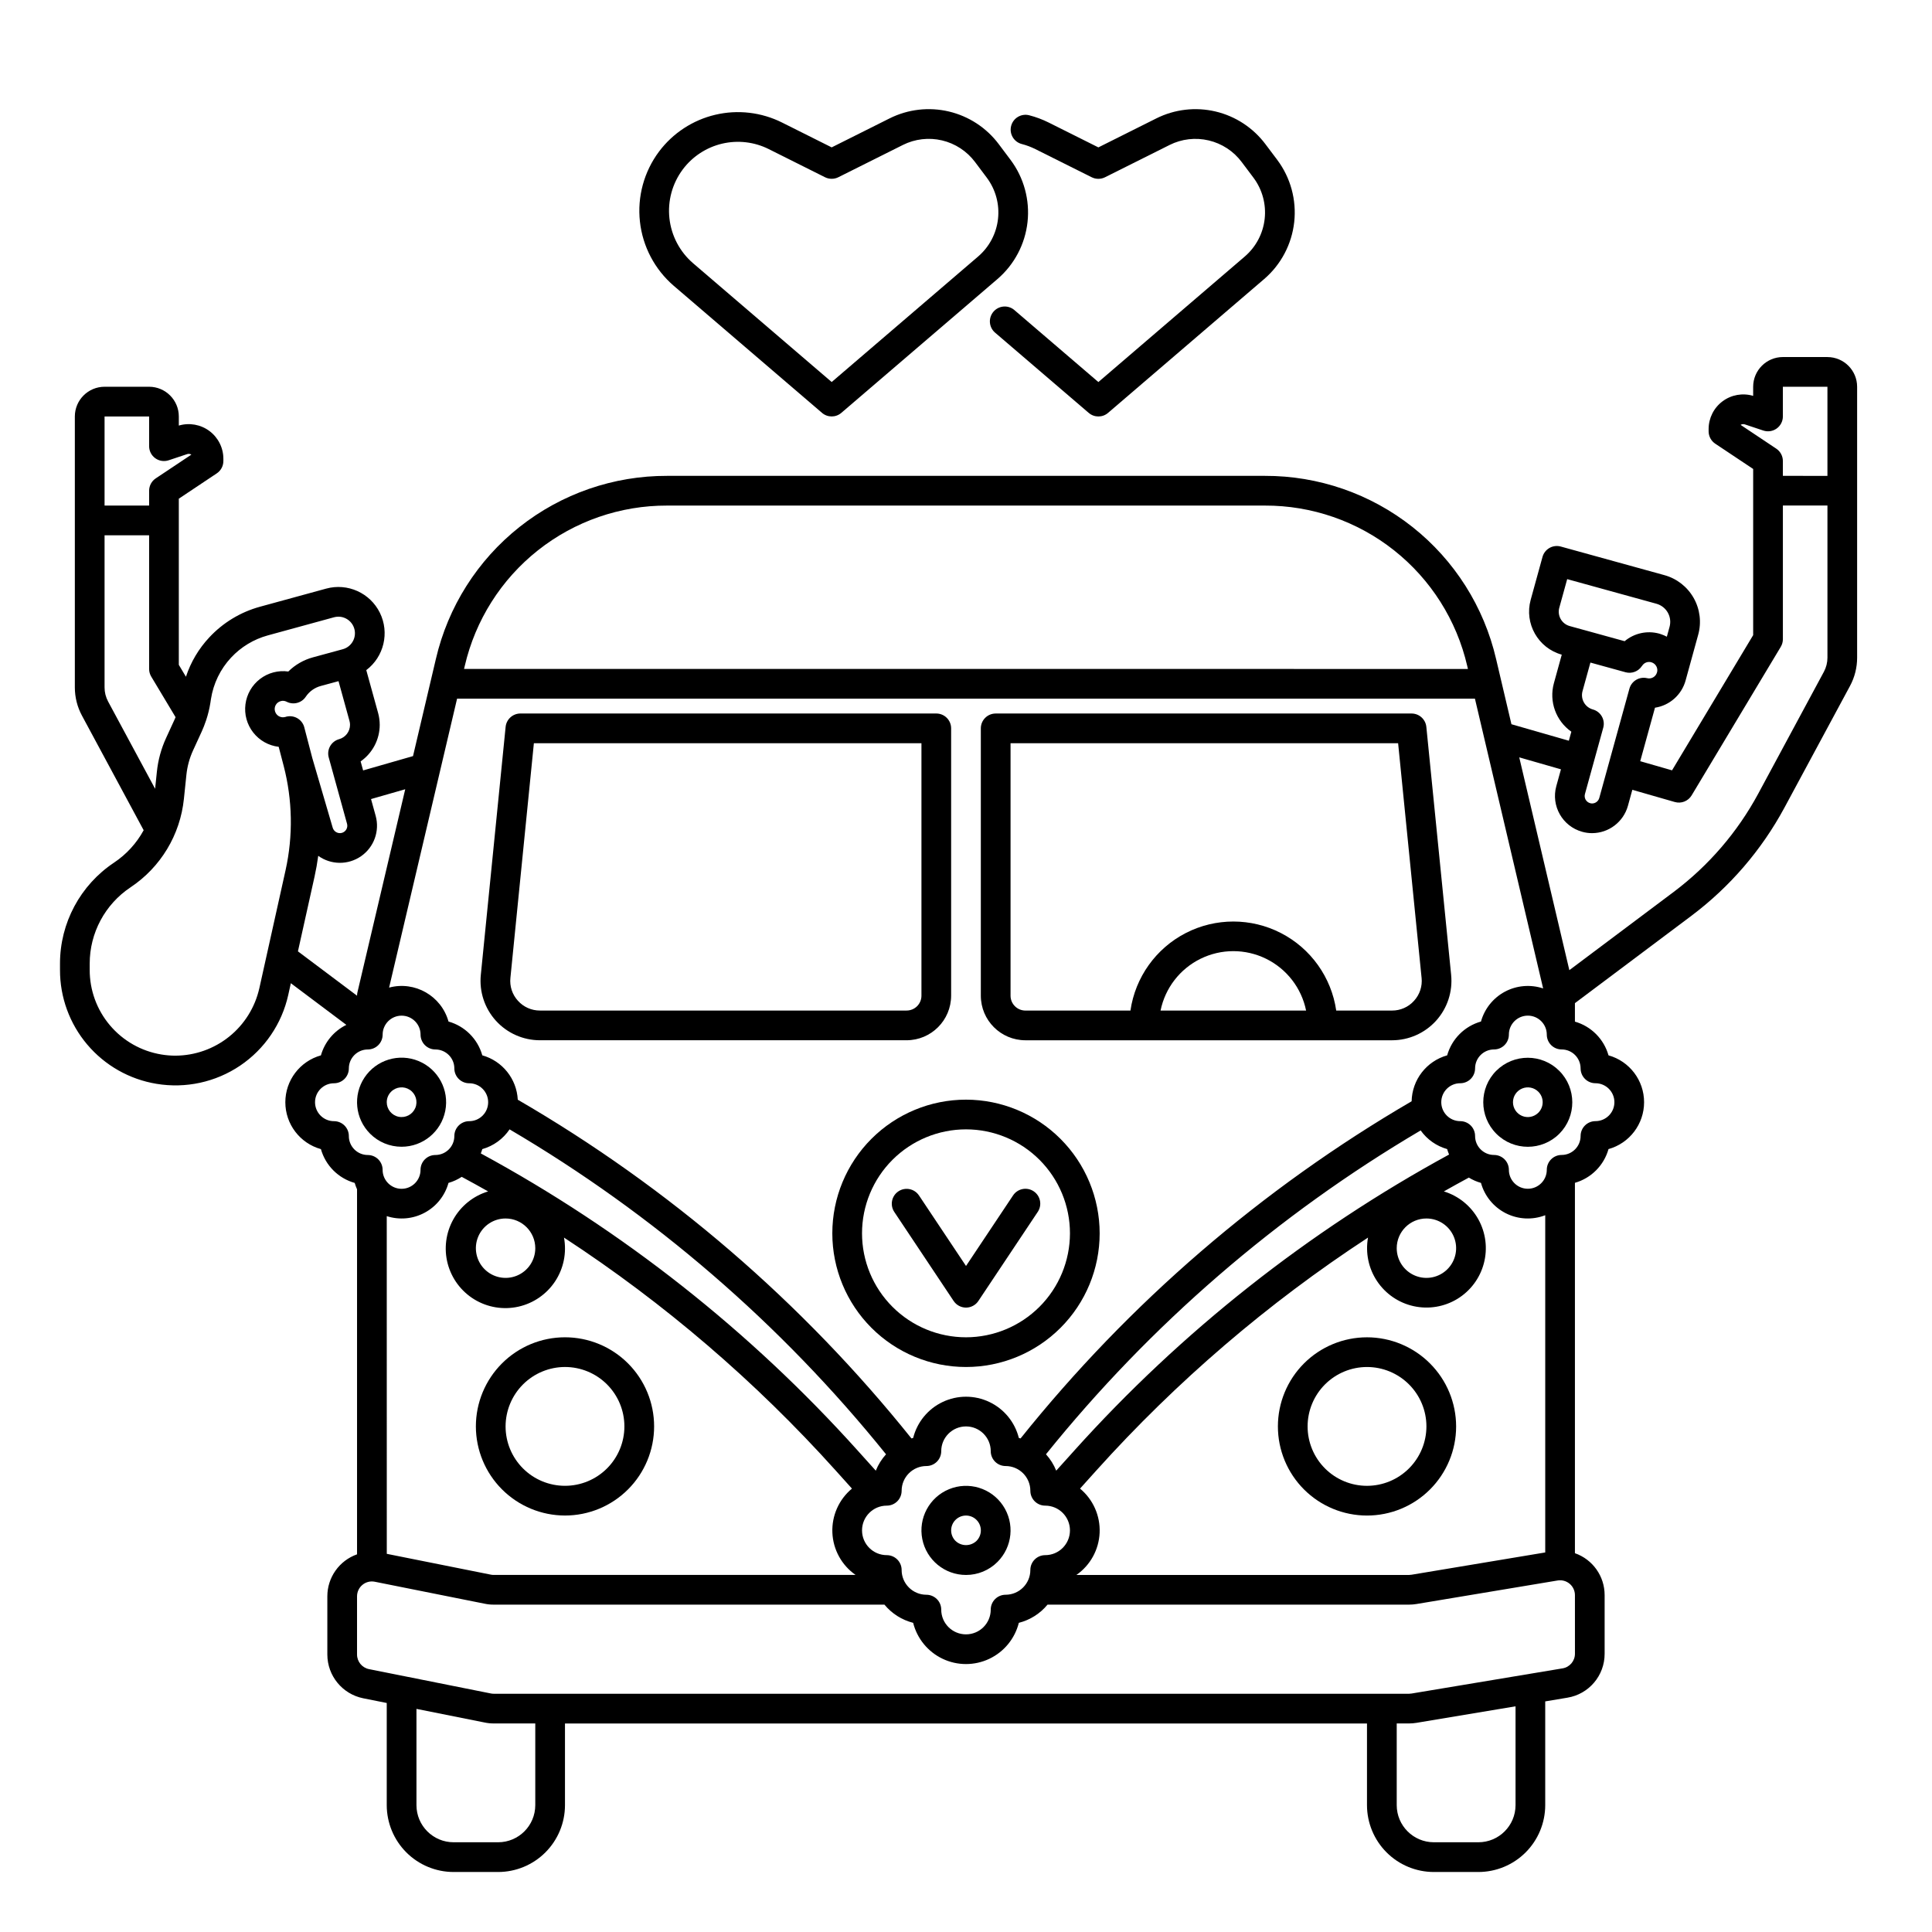 <?xml version="1.0" encoding="UTF-8"?>
<!-- Uploaded to: ICON Repo, www.iconrepo.com, Generator: ICON Repo Mixer Tools -->
<svg fill="#000000" width="800px" height="800px" version="1.1" viewBox="144 144 512 512" xmlns="http://www.w3.org/2000/svg">
 <g>
  <path d="m396.06 407.87v-70.848c0-1.047-0.414-2.047-1.152-2.785-0.738-0.738-1.738-1.152-2.785-1.152h-110.21c-2.019 0-3.715 1.531-3.918 3.543l-6.574 65.738c-0.441 4.426 1.008 8.832 3.992 12.133 2.988 3.297 7.227 5.18 11.676 5.18h97.16c6.519-0.008 11.801-5.289 11.809-11.809zm-114.8 1.348v-0.004c-1.504-1.641-2.231-3.852-1.996-6.066l6.219-62.191h102.71v66.914c0 1.043-0.414 2.043-1.152 2.781-0.738 0.738-1.742 1.152-2.785 1.152h-97.16c-2.227 0.012-4.352-0.93-5.836-2.59z"/>
  <path d="m528.57 402.37-6.574-65.738c-0.203-2.012-1.895-3.543-3.918-3.543h-110.21c-2.176 0-3.938 1.762-3.938 3.938v70.848c0.008 6.519 5.289 11.801 11.809 11.809h97.16c4.449 0 8.691-1.883 11.676-5.18 2.984-3.301 4.434-7.707 3.992-12.133zm-77.012 9.438c1.219-5.973 5.137-11.043 10.609-13.73 5.473-2.688 11.879-2.688 17.352 0 5.473 2.688 9.391 7.758 10.609 13.73zm67.176-2.59h0.004c-1.484 1.66-3.609 2.602-5.836 2.59h-14.789c-1.277-8.809-6.734-16.461-14.652-20.539-7.914-4.074-17.312-4.074-25.23 0-7.914 4.078-13.371 11.73-14.652 20.539h-27.836c-2.172 0-3.938-1.762-3.938-3.934v-66.914h102.71l6.219 62.188 0.004 0.004c0.23 2.215-0.496 4.426-2 6.066z"/>
  <path d="m293.73 545.63c6.262 0 12.27-2.488 16.699-6.918 4.43-4.43 6.918-10.438 6.918-16.699 0-6.266-2.488-12.27-6.918-16.699-4.43-4.43-10.438-6.918-16.699-6.918-6.266 0-12.27 2.488-16.699 6.918-4.43 4.43-6.918 10.434-6.918 16.699 0.008 6.262 2.5 12.262 6.926 16.691 4.426 4.426 10.43 6.918 16.691 6.926zm0-39.359v-0.004c4.176 0 8.18 1.66 11.133 4.613 2.953 2.953 4.609 6.957 4.609 11.133s-1.656 8.18-4.609 11.133c-2.953 2.953-6.957 4.609-11.133 4.609-4.176 0-8.18-1.656-11.133-4.609-2.953-2.953-4.613-6.957-4.613-11.133 0.008-4.176 1.668-8.176 4.617-11.129 2.953-2.949 6.953-4.609 11.129-4.617z"/>
  <path d="m506.27 498.4c-6.262 0-12.27 2.488-16.699 6.918-4.426 4.43-6.914 10.434-6.914 16.699 0 6.262 2.488 12.27 6.914 16.699 4.43 4.43 10.438 6.918 16.699 6.918 6.266 0 12.273-2.488 16.699-6.918 4.43-4.43 6.918-10.438 6.918-16.699-0.008-6.262-2.496-12.266-6.926-16.691-4.426-4.43-10.43-6.918-16.691-6.926zm0 39.359c-4.176 0-8.18-1.656-11.133-4.609-2.953-2.953-4.609-6.957-4.609-11.133s1.656-8.18 4.609-11.133c2.953-2.953 6.957-4.613 11.133-4.613s8.18 1.66 11.133 4.613c2.953 2.953 4.613 6.957 4.613 11.133-0.004 4.172-1.668 8.176-4.617 11.125-2.953 2.953-6.953 4.613-11.129 4.617z"/>
  <path d="m400 435.42c-9.398 0-18.406 3.734-25.051 10.375-6.644 6.644-10.375 15.656-10.375 25.051 0 9.395 3.731 18.406 10.375 25.047 6.644 6.644 15.652 10.375 25.051 10.375 9.395 0 18.402-3.731 25.047-10.375 6.644-6.641 10.375-15.652 10.375-25.047-0.008-9.395-3.746-18.398-10.387-25.039s-15.645-10.375-25.035-10.387zm0 62.977c-7.309 0-14.316-2.902-19.484-8.07s-8.07-12.176-8.07-19.48c0-7.309 2.902-14.316 8.07-19.484 5.168-5.164 12.176-8.07 19.484-8.07 7.305 0 14.312 2.906 19.48 8.07 5.168 5.168 8.07 12.176 8.07 19.484-0.008 7.305-2.914 14.309-8.078 19.473-5.168 5.164-12.168 8.07-19.473 8.078z"/>
  <path d="m417.93 459.7c-1.809-1.207-4.254-0.715-5.457 1.094l-12.469 18.703-12.469-18.703h-0.004c-1.211-1.797-3.644-2.277-5.445-1.074-1.801 1.199-2.293 3.633-1.102 5.441l15.742 23.617v-0.004c0.73 1.094 1.961 1.754 3.277 1.754 1.312 0 2.543-0.66 3.273-1.754l15.742-23.617v0.004c1.207-1.812 0.719-4.254-1.09-5.461z"/>
  <path d="m400 561.38c3.133 0.008 6.137-1.238 8.348-3.457 3.984-3.984 4.598-10.227 1.469-14.91-3.129-4.684-9.133-6.504-14.336-4.352-5.207 2.156-8.164 7.691-7.062 13.215 1.098 5.523 5.945 9.504 11.582 9.504zm-2.781-14.59h-0.004c1.539-1.539 4.031-1.539 5.566 0 1.539 1.535 1.539 4.027 0 5.566-1.559 1.484-4.008 1.484-5.566 0-0.738-0.738-1.152-1.742-1.152-2.785 0-1.043 0.414-2.047 1.152-2.781z"/>
  <path d="m250.43 447.9c5.633-0.004 10.477-3.984 11.57-9.508 1.094-5.523-1.863-11.051-7.066-13.203s-11.203-0.328-14.328 4.356-2.508 10.922 1.477 14.902c2.211 2.215 5.215 3.457 8.348 3.453zm-2.781-14.586c1.328-1.328 3.406-1.535 4.969-0.488 1.562 1.043 2.168 3.043 1.449 4.777s-2.562 2.719-4.406 2.352c-1.84-0.363-3.168-1.98-3.168-3.859 0-1.043 0.414-2.047 1.156-2.781z"/>
  <path d="m540.54 427.75c-4.613 4.613-4.613 12.09 0 16.703 4.609 4.609 12.086 4.609 16.699 0 4.59-4.617 4.578-12.074-0.023-16.676-4.602-4.606-12.062-4.613-16.676-0.023zm11.133 11.133c-1.125 1.125-2.82 1.465-4.289 0.855-1.473-0.609-2.43-2.047-2.43-3.637 0-1.594 0.957-3.027 2.43-3.637 1.469-0.609 3.164-0.273 4.289 0.852 1.535 1.539 1.535 4.031 0 5.57z"/>
  <path d="m628.29 238.62h-11.809c-4.348 0.004-7.867 3.527-7.875 7.871v2.418c-2.777-0.828-5.785-0.297-8.109 1.438-2.328 1.734-3.695 4.465-3.695 7.363v0.59c0 1.316 0.656 2.547 1.75 3.277l10.055 6.703v44.035l-21.5 35.832-8.43-2.422 3.91-14.176h0.004c3.898-0.594 7.082-3.434 8.117-7.242 0.141-0.5 3.328-12.082 3.328-12.082 0.914-3.285 0.48-6.797-1.199-9.762-1.684-2.969-4.477-5.144-7.762-6.047l-27.453-7.578c-1.008-0.277-2.082-0.145-2.992 0.371-0.906 0.516-1.574 1.371-1.852 2.379l-3.137 11.387c-1.715 6.281 1.969 12.77 8.242 14.516l-2.094 7.594c-1.316 4.824 0.539 9.953 4.633 12.82l-0.66 2.394-15.215-4.371-4.062-17.266c-3.207-13.836-11.016-26.176-22.152-34.996-11.137-8.824-24.934-13.602-39.141-13.559h-158.39c-14.203-0.043-28.004 4.734-39.141 13.555-11.137 8.82-18.945 21.16-22.156 35l-6.051 25.711-13.223 3.797-0.66-2.394c3.164-2.211 5.051-5.82 5.059-9.68-0.004-1.062-0.145-2.117-0.426-3.144l-3.137-11.363c4.688-3.547 6.199-9.918 3.606-15.191-2.598-5.273-8.566-7.961-14.238-6.41l-17.582 4.812h0.004c-5.125 1.41-9.758 4.215-13.383 8.102-2.801 2.988-4.918 6.551-6.199 10.441l-1.887-3.156v-44.035l10.055-6.703c1.094-0.73 1.754-1.961 1.754-3.273v-0.594c0-2.898-1.371-5.629-3.695-7.363-2.328-1.73-5.336-2.266-8.113-1.438v-2.414c-0.004-4.348-3.527-7.867-7.871-7.875h-11.809c-4.348 0.008-7.867 3.527-7.875 7.875v71.801c0 2.606 0.645 5.172 1.879 7.465l16.359 30.387c-1.883 3.453-4.574 6.398-7.848 8.582-8.949 5.961-14.328 16.004-14.324 26.758v1.652c-0.023 7.254 2.539 14.277 7.227 19.812 4.688 5.535 11.191 9.223 18.348 10.398 7.731 1.289 15.66-0.434 22.156-4.816 6.496-4.383 11.062-11.09 12.758-18.738l0.688-3.109 14.711 11.039 0.004-0.004c-3.293 1.617-5.746 4.555-6.746 8.086-5.574 1.555-9.43 6.633-9.43 12.422 0 5.789 3.856 10.867 9.43 12.422 1.223 4.344 4.613 7.738 8.953 8.961 0.168 0.578 0.375 1.141 0.621 1.691v96.734c-4.719 1.664-7.875 6.129-7.871 11.133v15.43c0.012 5.625 3.981 10.465 9.492 11.582l6.25 1.25v27.078c0.008 4.695 1.875 9.199 5.195 12.52 3.32 3.32 7.824 5.188 12.52 5.191h11.809c4.695-0.004 9.195-1.871 12.516-5.191 3.32-3.32 5.191-7.824 5.195-12.52v-21.648h212.54v21.648c0.008 4.695 1.875 9.199 5.195 12.52 3.32 3.32 7.82 5.188 12.52 5.191h11.809-0.004c4.699-0.004 9.199-1.871 12.52-5.191 3.32-3.32 5.188-7.824 5.195-12.52v-27.5l5.879-0.984c5.699-0.934 9.879-5.867 9.863-11.645v-15.527c0.012-5.004-3.148-9.465-7.871-11.117v-98.156c4.316-1.234 7.684-4.617 8.898-8.938 5.574-1.555 9.43-6.633 9.43-12.422s-3.856-10.867-9.43-12.422c-1.219-4.32-4.586-7.699-8.898-8.934v-4.898l30.93-23.195c10.148-7.637 18.523-17.375 24.559-28.547l17.418-32.332c1.234-2.297 1.879-4.863 1.879-7.469v-71.805c-0.004-4.344-3.527-7.867-7.871-7.871zm-23.004 17.98h-0.004c0.332-0.215 0.742-0.262 1.117-0.133l4.898 1.633c1.203 0.398 2.519 0.199 3.547-0.543 1.027-0.738 1.637-1.926 1.637-3.191v-7.871h11.809v23.617l-11.809-0.004v-3.938 0.004c0-1.316-0.66-2.547-1.754-3.277zm-22.164 65.594c-0.305 1.129-1.457 1.812-2.594 1.535-2.066-0.496-4.152 0.73-4.715 2.777l-7.988 28.961c-0.238 0.859-1.016 1.453-1.906 1.461-0.176 0-0.352-0.027-0.52-0.078-1.047-0.289-1.664-1.371-1.375-2.418l4.852-17.574c0.578-2.094-0.648-4.262-2.742-4.84-2.094-0.582-3.324-2.746-2.754-4.844l2.094-7.586 9.324 2.57h-0.004c1.648 0.449 3.398-0.223 4.328-1.656 0.02-0.023 0.043-0.035 0.059-0.062 0.5-0.789 1.441-1.172 2.348-0.957l0.141 0.047c0.891 0.273 1.512 1.086 1.539 2.023 0.004 0.215-0.023 0.43-0.086 0.641zm-25.895-17.129 2.094-7.59 23.66 6.527h-0.004c1.273 0.352 2.356 1.195 3.008 2.344 0.648 1.148 0.816 2.508 0.465 3.781l-0.719 2.609c-0.504-0.27-1.027-0.492-1.566-0.672-0.148-0.055-0.301-0.102-0.473-0.152-3.191-0.867-6.609-0.117-9.145 2.012l-10.766-2.969-0.02-0.008h-0.02l-3.766-1.039h0.004c-2.094-0.582-3.324-2.746-2.754-4.844zm-3.723 250.35-35.418 5.902c-0.215 0.039-0.438 0.059-0.656 0.059h-88.168c3.688-2.57 5.965-6.715 6.152-11.203s-1.734-8.809-5.191-11.68l4.32-4.805v0.004c21.227-23.602 45.426-44.348 71.996-61.719-0.723 4.004 0.129 8.129 2.379 11.516s5.723 5.773 9.691 6.652c3.969 0.883 8.129 0.195 11.602-1.918 3.473-2.117 5.992-5.492 7.027-9.426 1.039-3.93 0.516-8.113-1.461-11.664-1.977-3.555-5.25-6.207-9.137-7.398 2.191-1.242 4.398-2.461 6.621-3.66 1 0.613 2.078 1.086 3.211 1.406 0.969 3.5 3.371 6.426 6.617 8.059 3.242 1.629 7.023 1.816 10.414 0.508zm-307.01-89.129c3.34 1.082 6.973 0.75 10.059-0.914 3.09-1.66 5.367-4.512 6.301-7.891 1.246-0.355 2.426-0.898 3.508-1.605 2.348 1.262 4.68 2.551 6.996 3.859-3.914 1.184-7.219 3.84-9.219 7.41-1.996 3.57-2.535 7.773-1.496 11.73 1.043 3.957 3.574 7.356 7.07 9.484 3.492 2.125 7.676 2.816 11.668 1.922 3.992-0.895 7.481-3.301 9.734-6.715 2.254-3.414 3.094-7.57 2.348-11.594 26.57 17.367 50.773 38.113 71.996 61.719l4.32 4.805v-0.004c-3.457 2.871-5.379 7.191-5.191 11.68s2.465 8.633 6.152 11.203h-95.914c-0.262 0-0.52-0.027-0.773-0.082l-27.551-5.512zm32.543-23 0.004 0.004c38.184 22.438 71.988 51.613 99.766 86.113-1.152 1.273-2.074 2.742-2.711 4.34l-4.785-5.312v-0.004c-28.559-31.762-62.348-58.402-99.898-78.762 0.145-0.375 0.297-0.75 0.402-1.141 2.953-0.832 5.516-2.688 7.227-5.234zm6.82 31.496c0 3.184-1.918 6.055-4.859 7.273s-6.328 0.547-8.582-1.707c-2.25-2.25-2.922-5.637-1.703-8.578 1.219-2.941 4.086-4.859 7.269-4.859 4.348 0.004 7.867 3.527 7.875 7.871zm97.09 85.281h-0.004c0-1.043-0.414-2.043-1.152-2.781-0.738-0.738-1.738-1.152-2.781-1.152-3.625 0-6.562-2.938-6.562-6.562 0-3.621 2.938-6.559 6.562-6.559 1.043 0 2.043-0.414 2.781-1.152 0.738-0.738 1.152-1.742 1.152-2.785 0.004-3.621 2.941-6.555 6.562-6.559 1.043 0 2.043-0.414 2.781-1.152 0.738-0.738 1.152-1.742 1.152-2.785 0-3.621 2.938-6.559 6.562-6.559 3.621 0 6.559 2.938 6.559 6.559 0 1.043 0.414 2.047 1.152 2.785 0.738 0.738 1.738 1.152 2.785 1.152 3.621 0.004 6.555 2.938 6.559 6.559 0 1.043 0.414 2.047 1.152 2.785s1.738 1.152 2.785 1.152c3.621 0 6.559 2.938 6.559 6.559 0 3.625-2.938 6.562-6.559 6.562-2.176 0-3.938 1.762-3.938 3.934-0.004 3.621-2.938 6.555-6.559 6.559-2.176 0-3.938 1.766-3.938 3.938 0 3.625-2.938 6.559-6.559 6.559-3.625 0-6.562-2.934-6.562-6.559 0-1.043-0.414-2.047-1.152-2.781-0.738-0.738-1.738-1.156-2.781-1.156-3.621-0.004-6.559-2.938-6.562-6.559zm139.07-93.152c3.184 0 6.055 1.918 7.273 4.859 1.219 2.941 0.543 6.328-1.707 8.578-2.254 2.254-5.637 2.926-8.578 1.707s-4.859-4.09-4.859-7.273c0.004-4.344 3.523-7.867 7.871-7.871zm-93.324 61.516-4.785 5.312c-0.641-1.598-1.559-3.066-2.715-4.34 27.66-34.355 61.297-63.43 99.297-85.824 1.707 2.398 4.184 4.144 7.019 4.945 0.141 0.488 0.312 0.973 0.512 1.445-37.32 20.328-70.91 46.859-99.332 78.461zm89.402-92.574h-0.004c-39.742 23.156-74.875 53.445-103.63 89.348-0.152-0.043-0.301-0.094-0.457-0.133-1.051-4.191-3.926-7.691-7.832-9.539s-8.434-1.848-12.34 0-6.781 5.348-7.832 9.539c-0.156 0.039-0.305 0.086-0.457 0.133h0.004c-28.934-36.113-64.305-66.547-104.33-89.766-0.289-5.531-4.07-10.262-9.402-11.762-1.223-4.34-4.613-7.734-8.957-8.957-1.895-6.805-8.918-10.816-15.742-8.992l18.016-76.574h269.74l18.074 76.793c-3.348-1.109-7.004-0.801-10.117 0.855-3.113 1.66-5.41 4.519-6.356 7.918-4.344 1.223-7.738 4.617-8.961 8.961-5.477 1.539-9.305 6.484-9.418 12.176zm-197.29-157.87h158.39c12.43-0.039 24.504 4.144 34.25 11.863 9.742 7.719 16.578 18.516 19.383 30.625l0.191 0.812-266.04-0.004 0.191-0.812c2.809-12.105 9.641-22.906 19.387-30.621 9.742-7.719 21.816-11.902 34.246-11.863zm-94.039 66.914-2.129-8.148h0.004c-0.281-1.07-1-1.973-1.977-2.488-0.98-0.516-2.133-0.594-3.172-0.219l0.074-0.027c-0.562 0.156-1.16 0.078-1.668-0.211-0.504-0.285-0.871-0.766-1.023-1.328-0.156-0.551-0.086-1.141 0.195-1.641 0.285-0.508 0.762-0.875 1.324-1.027 0.516-0.148 1.07-0.094 1.551 0.152 1.781 0.926 3.977 0.355 5.086-1.316 0.938-1.402 2.352-2.414 3.977-2.852l4.703-1.277 2.898 10.504v-0.004c0.102 0.355 0.152 0.719 0.152 1.082-0.008 1.773-1.191 3.32-2.894 3.793-1.008 0.277-1.863 0.945-2.379 1.852-0.516 0.91-0.648 1.984-0.371 2.992l4.852 17.574v-0.004c0.141 0.504 0.074 1.043-0.188 1.5-0.258 0.453-0.688 0.785-1.191 0.922-0.512 0.137-1.059 0.062-1.516-0.207-0.457-0.273-0.789-0.711-0.922-1.227zm-43.246-90.527v7.871c-0.004 1.266 0.605 2.457 1.629 3.195 1.027 0.742 2.348 0.945 3.551 0.543l4.898-1.633c0.375-0.129 0.785-0.082 1.117 0.137l-9.445 6.297h-0.004c-1.09 0.73-1.746 1.957-1.746 3.269v3.938l-11.809-0.004v-23.613zm-11.809 71.801v-40.312h11.809v35.426-0.004c0 0.715 0.191 1.414 0.559 2.023l6.449 10.754c-0.074 0.172-0.137 0.348-0.215 0.516l-2.281 4.969c-1.312 2.848-2.144 5.894-2.461 9.012l-0.465 4.481-12.461-23.133c-0.613-1.148-0.938-2.43-0.934-3.731zm18.812 97.594c-1.258 0-2.512-0.105-3.75-0.309-5.316-0.875-10.148-3.613-13.629-7.727-3.484-4.109-5.387-9.328-5.371-14.715v-1.652c-0.004-8.121 4.059-15.703 10.816-20.207 7.981-5.309 13.168-13.906 14.148-23.441l0.66-6.356v0.004c0.23-2.262 0.832-4.469 1.785-6.531l2.281-4.969c0.41-0.898 0.77-1.82 1.082-2.758 0.035-0.094 0.066-0.188 0.098-0.281h0.004c0.488-1.48 0.859-2.996 1.105-4.539l0.156-1.027c0.637-4.109 2.492-7.934 5.328-10.977 2.629-2.824 5.992-4.859 9.711-5.883l17.551-4.805v-0.004c0.383-0.102 0.781-0.156 1.18-0.16 2.199 0.004 4.055 1.633 4.348 3.812 0.289 2.18-1.074 4.238-3.195 4.816l-7.879 2.144c-2.469 0.668-4.723 1.961-6.543 3.758-2.66-0.371-5.359 0.34-7.492 1.973-2.137 1.633-3.527 4.051-3.867 6.715-0.344 2.668 0.398 5.356 2.055 7.473 1.652 2.117 4.086 3.484 6.754 3.797l1.316 5.043v-0.004c2.352 9.047 2.527 18.523 0.508 27.652l-6.965 31.348h-0.004c-1.145 5.039-3.961 9.539-7.988 12.773-4.031 3.234-9.035 5.008-14.203 5.035zm36.836-47.449c0.402-1.82 0.73-3.656 0.977-5.512 3.383 2.438 7.938 2.477 11.363 0.094 3.422-2.383 4.969-6.668 3.859-10.688l-1.23-4.449 9.062-2.602-12.664 53.812c-0.07 0.297-0.105 0.598-0.105 0.902l-15.664-11.754zm9.09 68.746c0-1.047-0.414-2.047-1.152-2.785-0.738-0.738-1.742-1.152-2.785-1.152-2.773 0-5.023-2.25-5.023-5.023 0-2.773 2.25-5.023 5.023-5.023 1.043 0 2.047-0.414 2.785-1.152s1.152-1.738 1.152-2.781c0.004-2.773 2.25-5.019 5.023-5.023 1.043 0 2.043-0.414 2.781-1.152 0.738-0.738 1.152-1.742 1.152-2.785 0-2.773 2.25-5.023 5.023-5.023 2.773 0 5.023 2.25 5.023 5.023 0 1.043 0.414 2.047 1.152 2.785 0.738 0.738 1.738 1.152 2.781 1.152 2.773 0.004 5.023 2.25 5.023 5.023 0 1.043 0.418 2.043 1.156 2.781 0.738 0.738 1.738 1.152 2.781 1.152 2.773 0 5.023 2.25 5.023 5.023 0 2.773-2.25 5.023-5.023 5.023-2.172 0-3.938 1.762-3.938 3.938 0 2.773-2.25 5.023-5.027 5.027-2.172 0-3.934 1.762-3.934 3.934 0 2.773-2.25 5.023-5.023 5.023-2.773 0-5.023-2.25-5.023-5.023 0-1.043-0.414-2.043-1.152-2.781s-1.738-1.152-2.781-1.152c-2.773-0.008-5.019-2.258-5.019-5.027zm49.406 177.32c-0.008 5.434-4.41 9.836-9.84 9.84h-11.809c-5.434-0.004-9.836-4.406-9.84-9.84v-25.504l18.098 3.613h-0.004c0.777 0.164 1.57 0.246 2.363 0.242h11.031zm259.78 0c-0.008 5.434-4.41 9.836-9.844 9.84h-11.805c-5.434-0.004-9.836-4.406-9.84-9.84v-21.648h3.285c0.648 0 1.297-0.055 1.938-0.16l26.266-4.379zm15.742-40.129c0.008 1.926-1.387 3.57-3.285 3.883l-40.004 6.668c-0.215 0.039-0.438 0.059-0.656 0.059h-242.61c-0.262 0-0.52-0.027-0.773-0.082l-32.262-6.445c-1.84-0.371-3.164-1.988-3.168-3.863v-15.43c0-1.18 0.527-2.301 1.441-3.047 0.91-0.75 2.113-1.051 3.269-0.816l29.125 5.824c0.777 0.164 1.57 0.246 2.363 0.242h103.57c1.957 2.379 4.625 4.066 7.609 4.824 1.051 4.191 3.926 7.691 7.832 9.539s8.434 1.848 12.34 0 6.781-5.348 7.832-9.539c2.984-0.758 5.652-2.445 7.609-4.824h95.82c0.648 0 1.297-0.055 1.938-0.16l37.418-6.238c1.141-0.191 2.309 0.129 3.195 0.875 0.883 0.746 1.395 1.848 1.395 3.004zm1.5-155.12v0.004c0 1.043 0.414 2.043 1.152 2.781 0.738 0.738 1.738 1.152 2.781 1.152 2.773 0 5.023 2.25 5.023 5.023 0 2.773-2.25 5.023-5.023 5.023-2.172 0-3.934 1.762-3.934 3.938-0.004 2.769-2.25 5.019-5.023 5.023-2.176 0-3.938 1.762-3.938 3.934 0 2.773-2.25 5.023-5.023 5.023s-5.023-2.25-5.023-5.023c0-1.043-0.414-2.043-1.152-2.781-0.738-0.738-1.738-1.152-2.781-1.152-2.773-0.004-5.019-2.254-5.023-5.023 0-1.047-0.414-2.047-1.152-2.785-0.738-0.738-1.742-1.152-2.785-1.152-2.773 0-5.023-2.25-5.023-5.023 0-2.773 2.25-5.023 5.023-5.023 1.043 0 2.047-0.414 2.785-1.152 0.738-0.738 1.152-1.738 1.152-2.781 0.004-2.773 2.25-5.019 5.023-5.023 1.043 0 2.043-0.414 2.781-1.152 0.738-0.738 1.152-1.742 1.152-2.785 0-2.773 2.25-5.023 5.023-5.023s5.023 2.25 5.023 5.023c0 1.043 0.414 2.047 1.152 2.785 0.738 0.738 1.738 1.152 2.785 1.152 2.773 0.004 5.019 2.25 5.023 5.023zm64.477-105.11-17.418 32.336v0.004c-5.492 10.168-13.117 19.031-22.355 25.98l-27.688 20.762-13.277-56.395 11.051 3.172-1.23 4.453c-1.441 5.227 1.621 10.637 6.844 12.094 0.859 0.246 1.746 0.367 2.641 0.367 4.426-0.016 8.301-2.969 9.492-7.231l1.172-4.254 11.254 3.234c1.715 0.492 3.547-0.23 4.461-1.758l23.617-39.359v-0.004c0.367-0.609 0.562-1.309 0.566-2.023v-35.426h11.809v40.316c0 1.301-0.324 2.586-0.938 3.731z"/>
  <path d="m322.54 219.73 39.301 33.684c1.473 1.266 3.648 1.266 5.121 0l41.395-35.48c4.465-3.844 7.305-9.234 7.949-15.09 0.641-5.856-0.961-11.738-4.484-16.457l-3.133-4.176c-3.258-4.348-7.941-7.414-13.234-8.664-5.289-1.25-10.848-0.602-15.711 1.832l-15.34 7.676-13.145-6.578c-5.477-2.738-11.742-3.473-17.707-2.062-5.961 1.406-11.238 4.863-14.914 9.766-3.969 5.316-5.777 11.945-5.051 18.543 0.723 6.598 3.926 12.676 8.953 17.008zm2.394-30.828h0.004c2.566-3.426 6.258-5.844 10.422-6.828 4.168-0.984 8.551-0.473 12.379 1.445l14.902 7.453c1.109 0.551 2.414 0.551 3.523 0l17.102-8.551v-0.004c3.211-1.605 6.887-2.035 10.383-1.207 3.492 0.824 6.59 2.852 8.742 5.723l3.133 4.176c2.328 3.121 3.387 7.004 2.961 10.875-0.422 3.867-2.301 7.434-5.25 9.973l-38.832 33.285-36.738-31.488c-3.516-3.027-5.754-7.277-6.262-11.887-0.508-4.613 0.758-9.246 3.535-12.965z"/>
  <path d="m414.79 182.17c1.25 0.324 2.465 0.781 3.621 1.359l14.906 7.449h0.004c1.105 0.551 2.41 0.551 3.519 0l17.102-8.551v-0.004c3.211-1.609 6.887-2.035 10.383-1.207 3.496 0.824 6.59 2.856 8.742 5.734l3.133 4.168c2.324 3.117 3.379 7.004 2.953 10.871-0.426 3.867-2.301 7.43-5.25 9.969l-38.824 33.289-22.344-19.148c-1.656-1.336-4.078-1.113-5.461 0.508-1.387 1.617-1.234 4.039 0.344 5.473l24.906 21.344v-0.004c1.473 1.266 3.648 1.266 5.121 0l41.387-35.484v0.004c4.465-3.844 7.305-9.238 7.949-15.094 0.641-5.856-0.957-11.734-4.481-16.457l-3.133-4.164c-3.258-4.352-7.938-7.422-13.23-8.676-5.289-1.25-10.852-0.598-15.711 1.836l-15.344 7.676-13.148-6.574c-1.652-0.824-3.391-1.477-5.18-1.938-2.106-0.543-4.25 0.723-4.793 2.828-0.543 2.106 0.723 4.25 2.824 4.793z"/>
 </g>
</svg>